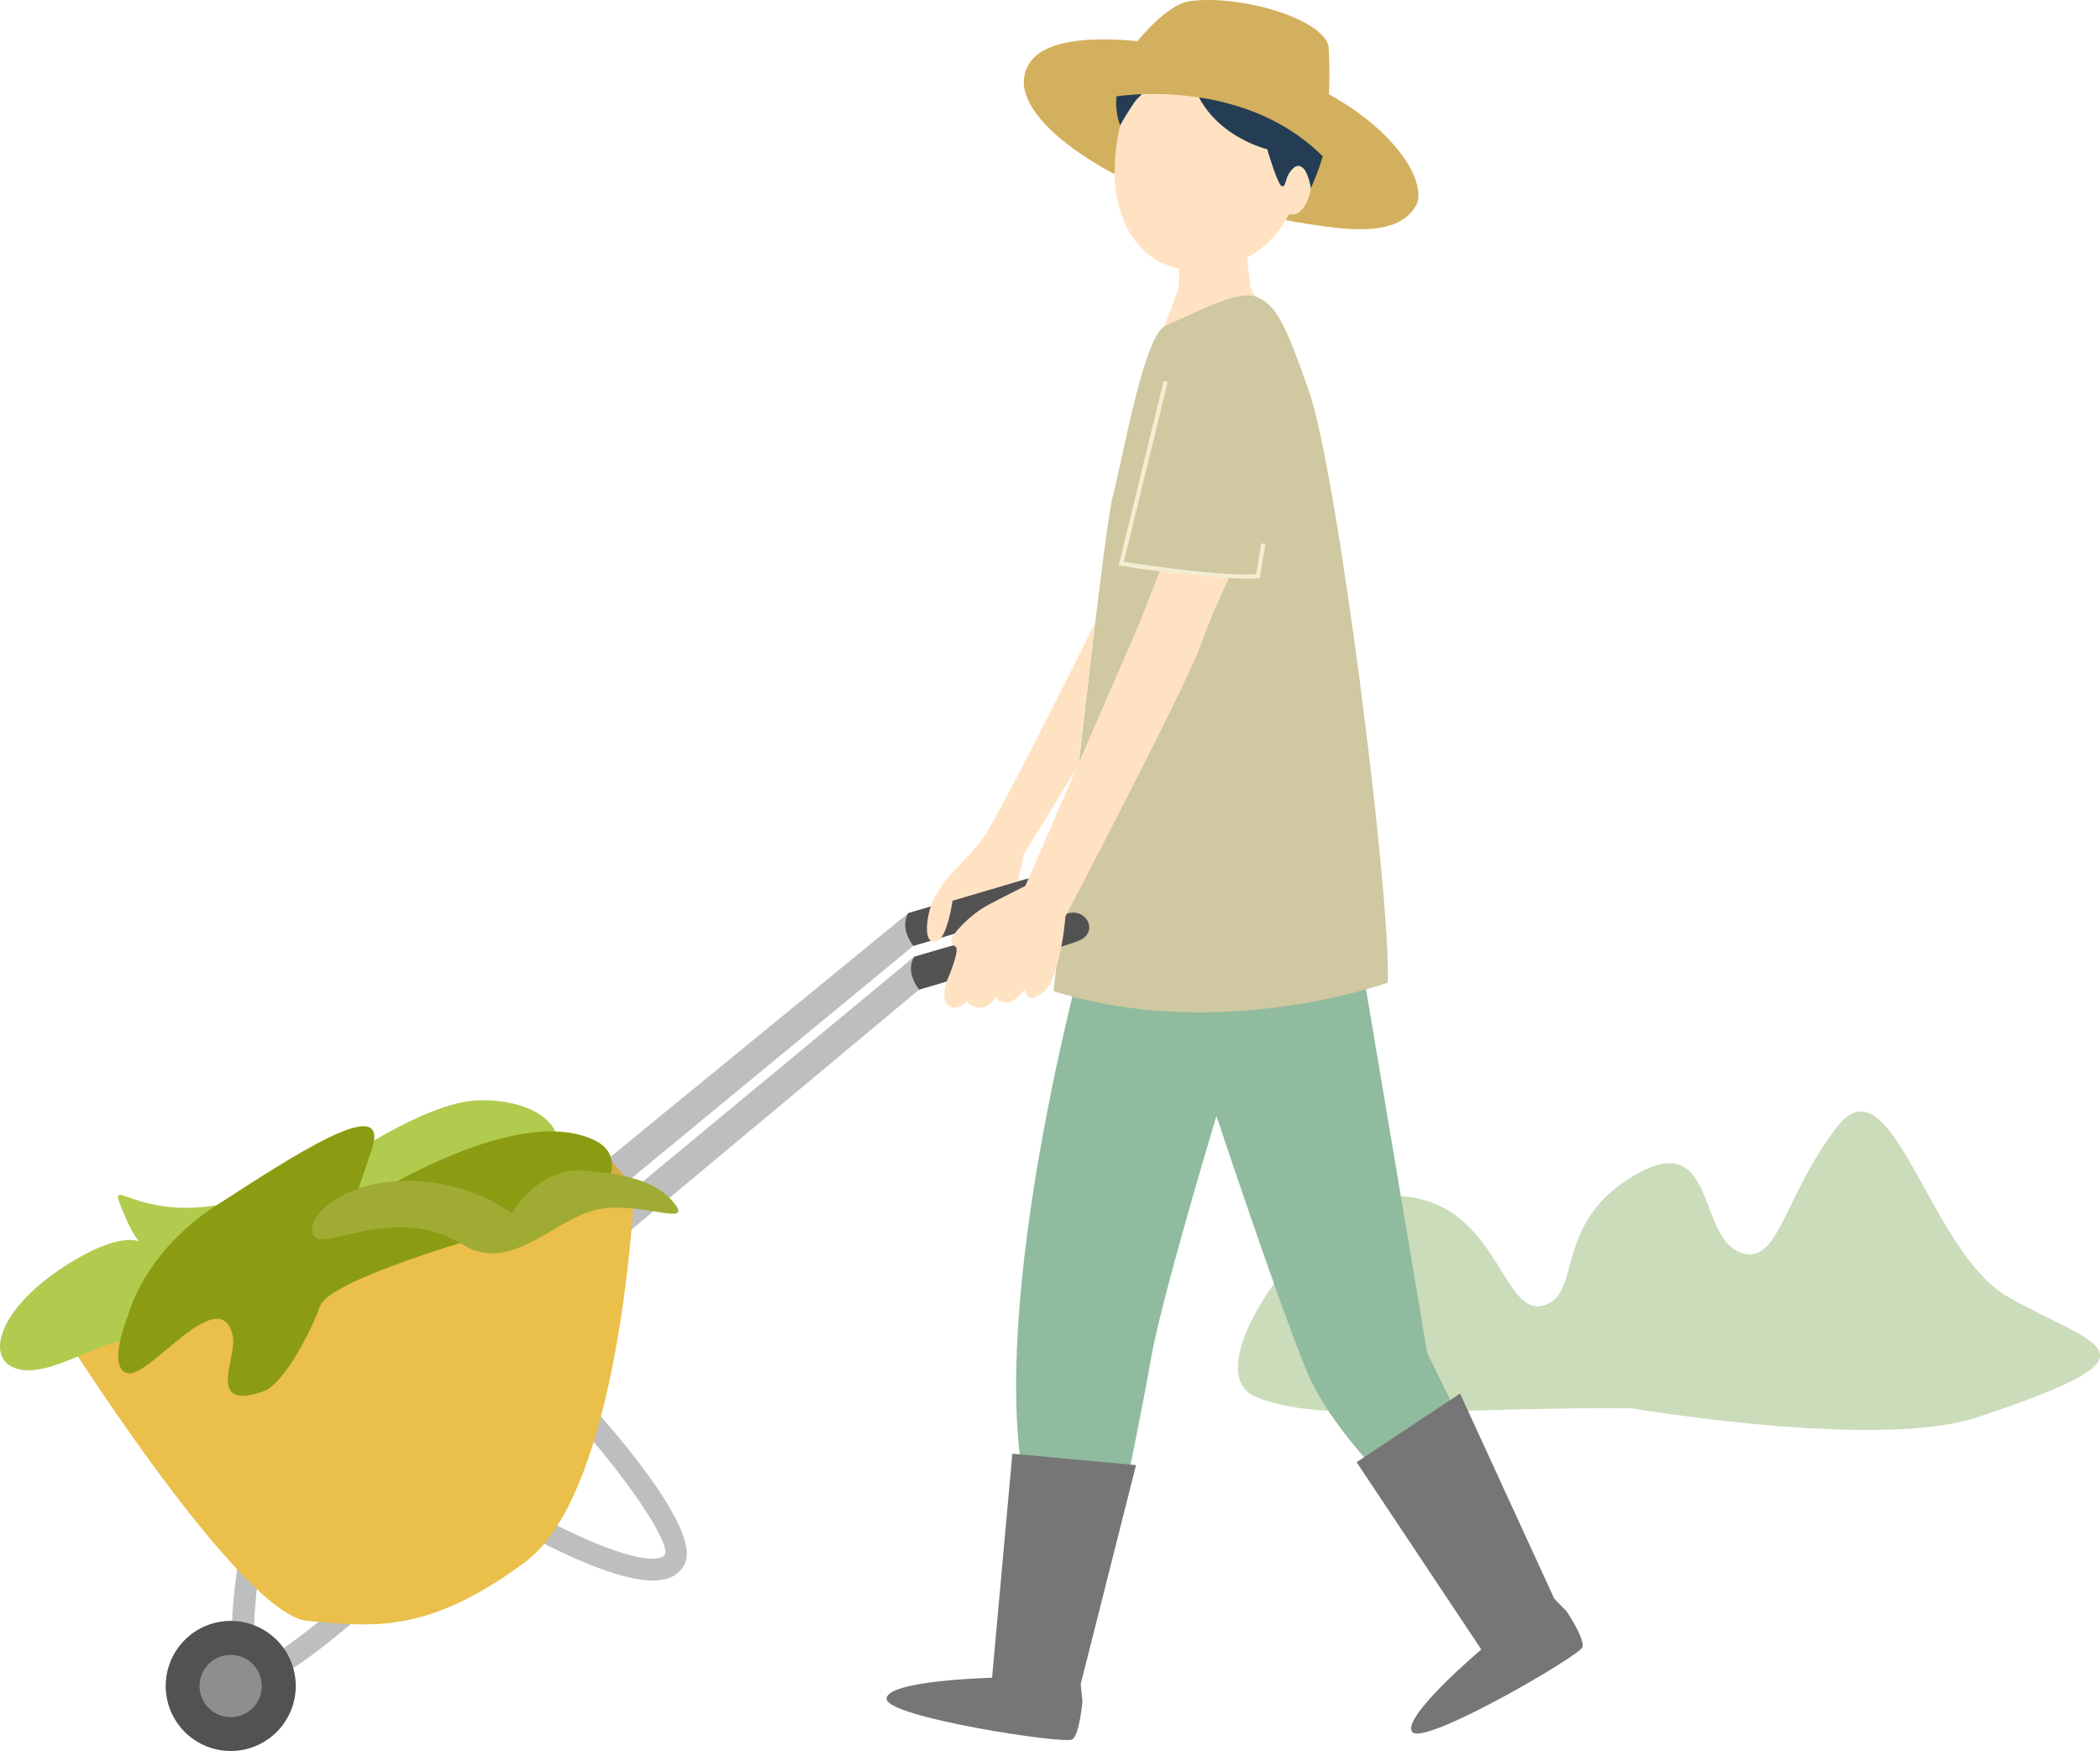 <svg xmlns="http://www.w3.org/2000/svg" xmlns:xlink="http://www.w3.org/1999/xlink" width="213.168" height="177.709" viewBox="0 0 213.168 177.709">
  <defs>
    <clipPath id="clip-path">
      <rect id="長方形_34436" data-name="長方形 34436" width="160.659" height="177.709" fill="none"/>
    </clipPath>
  </defs>
  <g id="グループ_142308" data-name="グループ 142308" transform="translate(-1164.341 -1499.041)">
    <path id="パス_168863" data-name="パス 168863" d="M605.12,48.749s25.022,4.256,35.031.929c19.8-6.579,12.358-7.051,3.205-12.219-8.031-4.535-11.8-24.469-17.367-17.287s-5.969,14.579-10.084,12.653S613.6,20.244,605.3,25.167s-5.089,12.176-9.228,13.175-4.545-10.479-14.364-11.13c-8.171-.541-21.31,17.552-14.793,20.358s20.308,1.008,38.207,1.179" transform="translate(724.842 1593.212)" fill="#cbdcbb"/>
    <g id="グループ_142307" data-name="グループ 142307" transform="translate(1164.341 1499.041)">
      <g id="グループ_142306" data-name="グループ 142306" transform="translate(0 0)" clip-path="url(#clip-path)">
        <path id="パス_168837" data-name="パス 168837" d="M10.856,6.615C10.339,11.774,22.262,18.563,29.534,19.6c9.853,1.411,18.32,4.293,21.041,0C52.39,16.738,46.5,8.011,32.432,4.575,23.2,2.32,11.43.89,10.856,6.615" transform="translate(93.086 1.399)" fill="#d3b05e"/>
        <path id="パス_168838" data-name="パス 168838" d="M21.243,5.857a12.846,12.846,0,0,1,6.025-1.5c6.011-.859,10.016,5.554,10.6,11.369a5.021,5.021,0,0,1-.542,2.642c-.969,1.674-1.58.772-1.819,1.223a10.306,10.306,0,0,1-4.163,4.262l.352,3.059,2.926,5.231a51.3,51.3,0,0,1-6.062,2.779,16.529,16.529,0,0,1-7.407.7l3.25-8.678.066-1.979c-3.588-.751-5.938-3.736-6.484-8.184-.375-3.059.419-9.51,3.26-10.924" transform="translate(95.244 2.305)" fill="#ffe2c2"/>
        <path id="パス_168839" data-name="パス 168839" d="M24.727,3.72a9.914,9.914,0,0,1,3.22-1.18c3.006-.215,5.022.022,6.978,2.039a12.073,12.073,0,0,1,3.15,9.653,24.322,24.322,0,0,1-1.309,3.551,4.983,4.983,0,0,0-.569-1.823c-.591-.794-1.072-.392-1.409,0-.665.772-.5,1.7-.935,1.608s-1.5-3.757-1.5-3.757-6.334-1.5-7.73-7.407a7.2,7.2,0,0,0-5.667,2.525A28.167,28.167,0,0,0,17.422,11.4c-.751-2.04-.931-6.093,3.871-8a3.307,3.307,0,0,1,3.434.322" transform="translate(96.282 1.333)" fill="#243d54"/>
        <path id="パス_168840" data-name="パス 168840" d="M71.043,77.687s7.319-4.873,12.041-5.1,8.884,1.817,8.255,5.125S90.13,80.481,85.1,80.583s-17.513,3.9-17.513,3.9Z" transform="translate(-34.736 39.089)" fill="#b1cb4e"/>
        <path id="パス_168841" data-name="パス 168841" d="M64.312,65.125S78.5,60.96,80.48,60.178c1.969-.775,1.031-3-.677-2.865-1.111.086-15.985,4.477-15.985,4.477L32.938,87.056l.278,3.7Z" transform="translate(28.396 30.867)" fill="#bdbebf"/>
        <path id="パス_168842" data-name="パス 168842" d="M62.561,95.321l.948-5.528,52.905-14.2L120.1,79.75S99.725,92.932,90.167,94.638s-27.606.683-27.606.683" transform="translate(-55.699 40.716)" fill="#d4ad43"/>
        <path id="パス_168843" data-name="パス 168843" d="M33.759,65.125s14.183-4.165,16.168-4.947c1.969-.775,1.031-3-.677-2.865-1.111.086-15.985,4.477-15.985,4.477s-1,1.346.494,3.334" transform="translate(58.949 30.867)" fill="#535252"/>
        <path id="パス_168844" data-name="パス 168844" d="M14.537,61.943S4.854,96.165,7.859,116.1l10.521,1.894s1.794-8.707,2.576-13.238c1.074-6.227,6.656-24.69,6.656-24.69s6.368,19.179,9.23,26.049C39.1,111.522,45,117.276,45,117.276l8.587-3.865-4.58-9.3-7.156-42.5Z" transform="translate(95.868 33.185)" fill="#90bb9e"/>
        <path id="パス_168845" data-name="パス 168845" d="M33.462,19.636c2,.788,3,2.9,5.367,9.733,2.808,8.124,8.275,50.873,7.944,59.861,0,0-17.08,6.171-33.92.86,0,0,5-46.452,5.988-50.13s3.165-16.509,5.391-17.42c3.2-1.311,7.227-3.693,9.23-2.9" transform="translate(94.097 10.492)" fill="#cfc8a0"/>
        <path id="パス_168846" data-name="パス 168846" d="M63.453,68.01s14.183-4.165,16.168-4.947c1.969-.775,1.031-3-.677-2.865-1.111.086-15.985,4.477-15.985,4.477L32.556,89.85l.278,3.7Z" transform="translate(29.842 32.421)" fill="#bdbebf"/>
        <path id="パス_168847" data-name="パス 168847" d="M33.377,68.01s14.183-4.165,16.168-4.947c1.969-.775,1.031-3-.677-2.865-1.111.086-15.985,4.477-15.985,4.477s-1,1.346.494,3.334" transform="translate(59.918 32.421)" fill="#535252"/>
        <path id="パス_168848" data-name="パス 168848" d="M49.289,45.238C48.018,49,35.563,72.773,35.563,72.773a27.864,27.864,0,0,1-.659,4.21c-.568,2.366-1.269,3.2-1.543,3.422-1.891,1.552-1.874-.345-1.874-.345s-1.008,1.616-2.182,1.4c-.777-.145-.7-.626-.7-.626s-.886,1.352-1.9,1.163c-1.174-.22-1.074-.68-1.074-.68s-.8.842-1.539.662c-1.377-.335-.589-2.616-.589-2.616s1.479-3.316.875-3.574c-.751-.322-.162-1.163-.162-1.163a11.539,11.539,0,0,1,3.168-2.845c1.166-.657,4.114-2.128,4.114-2.128l11.426-26.3L45.2,37.6l7.053.66a71.41,71.41,0,0,0-2.963,6.976" transform="translate(72.58 20.253)" fill="#ffe2c2"/>
        <path id="パス_168849" data-name="パス 168849" d="M75.324,110.279a4.858,4.858,0,0,0,1.363-.174,2.9,2.9,0,0,0,1.854-1.517c1.516-3.137-5.816-11.915-9.038-15.542l-1.672,1.485c5.1,5.738,9.158,11.854,8.695,13.087a.665.665,0,0,1-.474.343c-2.746.809-11.138-3.36-15.8-6.178L59.1,103.7c1.2.728,11.036,6.582,16.223,6.582" transform="translate(-9.019 50.116)" fill="#bdbebf"/>
        <path id="パス_168850" data-name="パス 168850" d="M80.577,116.12c2.926,0,11.06-7.256,14.449-10.4L93.5,104.079c-4.945,4.591-11.106,9.529-12.764,9.795-.645-1.048-.391-6.365.579-11.673l-2.2-.4c-.474,2.6-1.88,11.247-.072,13.544a1.934,1.934,0,0,0,1.436.775c.031,0,.062,0,.094,0" transform="translate(-54.611 54.831)" fill="#bdbebf"/>
        <path id="パス_168851" data-name="パス 168851" d="M120.1,78.295s-1.292,30.811-11.129,38.084-15.342,6.544-22.05,5.947-24.361-28.46-24.361-28.46Z" transform="translate(-55.699 42.171)" fill="#eabf4a"/>
        <path id="パス_168852" data-name="パス 168852" d="M98.075,112.8a6.6,6.6,0,1,1-7.281-5.85,6.6,6.6,0,0,1,7.281,5.85" transform="translate(-68.092 57.585)" fill="#535252"/>
        <path id="パス_168853" data-name="パス 168853" d="M93.445,111.97a3.159,3.159,0,1,1-3.482-2.8,3.158,3.158,0,0,1,3.482,2.8" transform="translate(-66.889 58.792)" fill="#8e8e8f"/>
        <path id="パス_168854" data-name="パス 168854" d="M49.239,41.085S39.655,60.428,37.833,62.958c-1.556,2.16-3.77,3.708-4.991,6.173-.692,1.394-1.222,4.828.375,4.24,1.02-.377,1.554-4.09,1.554-4.09l6.647-1.971.6-2.742,5.51-9.053Z" transform="translate(61.923 22.129)" fill="#ffe2c2"/>
        <path id="パス_168855" data-name="パス 168855" d="M113.1,78.911s4.377-.477-4.767.963-11.515-4.06-9.144,1.439S102.3,80.5,93.975,85.4,84.454,96.257,88.9,96.606c4.133.325,10.818-5.387,12.524-1.919S113.1,78.911,113.1,78.911" transform="translate(-86.357 42.449)" fill="#b1cb4e"/>
        <path id="パス_168856" data-name="パス 168856" d="M65.049,93.475s1.52-6.367,8.97-11.164,17.771-11.68,15.765-5.7l-2.006,5.976s16.151-10.869,24.555-6.913c3.673,1.729.537,5.285,1.323,5.939.448.371-27.721,7.165-29.121,10.918s-4.043,8.05-5.693,8.635c-6.013,2.133-2.72-3.45-3.157-5.527-1.222-5.807-8.445,4.2-10.66,3.711s.025-5.871.025-5.871" transform="translate(-52.043 40.01)" fill="#8b9c12"/>
        <path id="パス_168857" data-name="パス 168857" d="M59.662,83.154c.012-1.788,3.116-4.217,7.425-4.75a18.684,18.684,0,0,1,12.858,3.131s2.673-4.677,7.293-4.317,7.533,1.2,9.224,3.365c1.876,2.4-3.63-.355-7.93.606s-8.713,6.539-13.563,3.542c-7.564-4.674-15.331,1.791-15.308-1.577" transform="translate(-27.977 41.58)" fill="#a0ab34"/>
        <path id="パス_168858" data-name="パス 168858" d="M25.581,25.154,21.068,43.647s10.239,1.611,13.872,1.28l.554-3.3" transform="translate(92.75 13.548)" fill="#cfc8a0"/>
        <path id="パス_168859" data-name="パス 168859" d="M33.886,45.208c.449,0,.855-.014,1.2-.046l.169-.015.582-3.47-.431-.072-.526,3.137c-3.39.24-11.9-1.023-13.417-1.257l4.456-18.26-.423-.1-4.57,18.722.232.037a113.014,113.014,0,0,0,12.726,1.328" transform="translate(92.62 13.531)" fill="#f3edd1"/>
        <path id="パス_168860" data-name="パス 168860" d="M40.179,118.621s-10.684.249-10.709,2.129S47.6,125.4,48.333,124.874s1.019-3.834,1.019-3.834l-.171-1.793,5.611-22.205-12.552-1.16Z" transform="translate(60.524 51.644)" fill="#767676"/>
        <path id="パス_168861" data-name="パス 168861" d="M12.655,117.887s-8.165,6.895-7.005,8.376,17.037-7.753,17.279-8.621-1.612-3.625-1.612-3.625l-1.257-1.288L10.5,91.914,0,98.884Z" transform="translate(137.709 49.506)" fill="#767676"/>
        <path id="パス_168862" data-name="パス 168862" d="M38.685,12.558a22.808,22.808,0,0,0-.929-2.148,48.694,48.694,0,0,0,0-5.724c-.674-2.83-8.946-5.225-14.026-4.58C22.17.3,20.182,1.935,18,4.6c-.312.137-.611.278-.882.429-2.434,1.36-1.263,4.8-1.263,4.8S29.6,7.405,37.9,16.637c3.283,3.651.788-4.079.788-4.079" transform="translate(97.104 0)" fill="#d3b05e"/>
      </g>
    </g>
  </g>
</svg>
